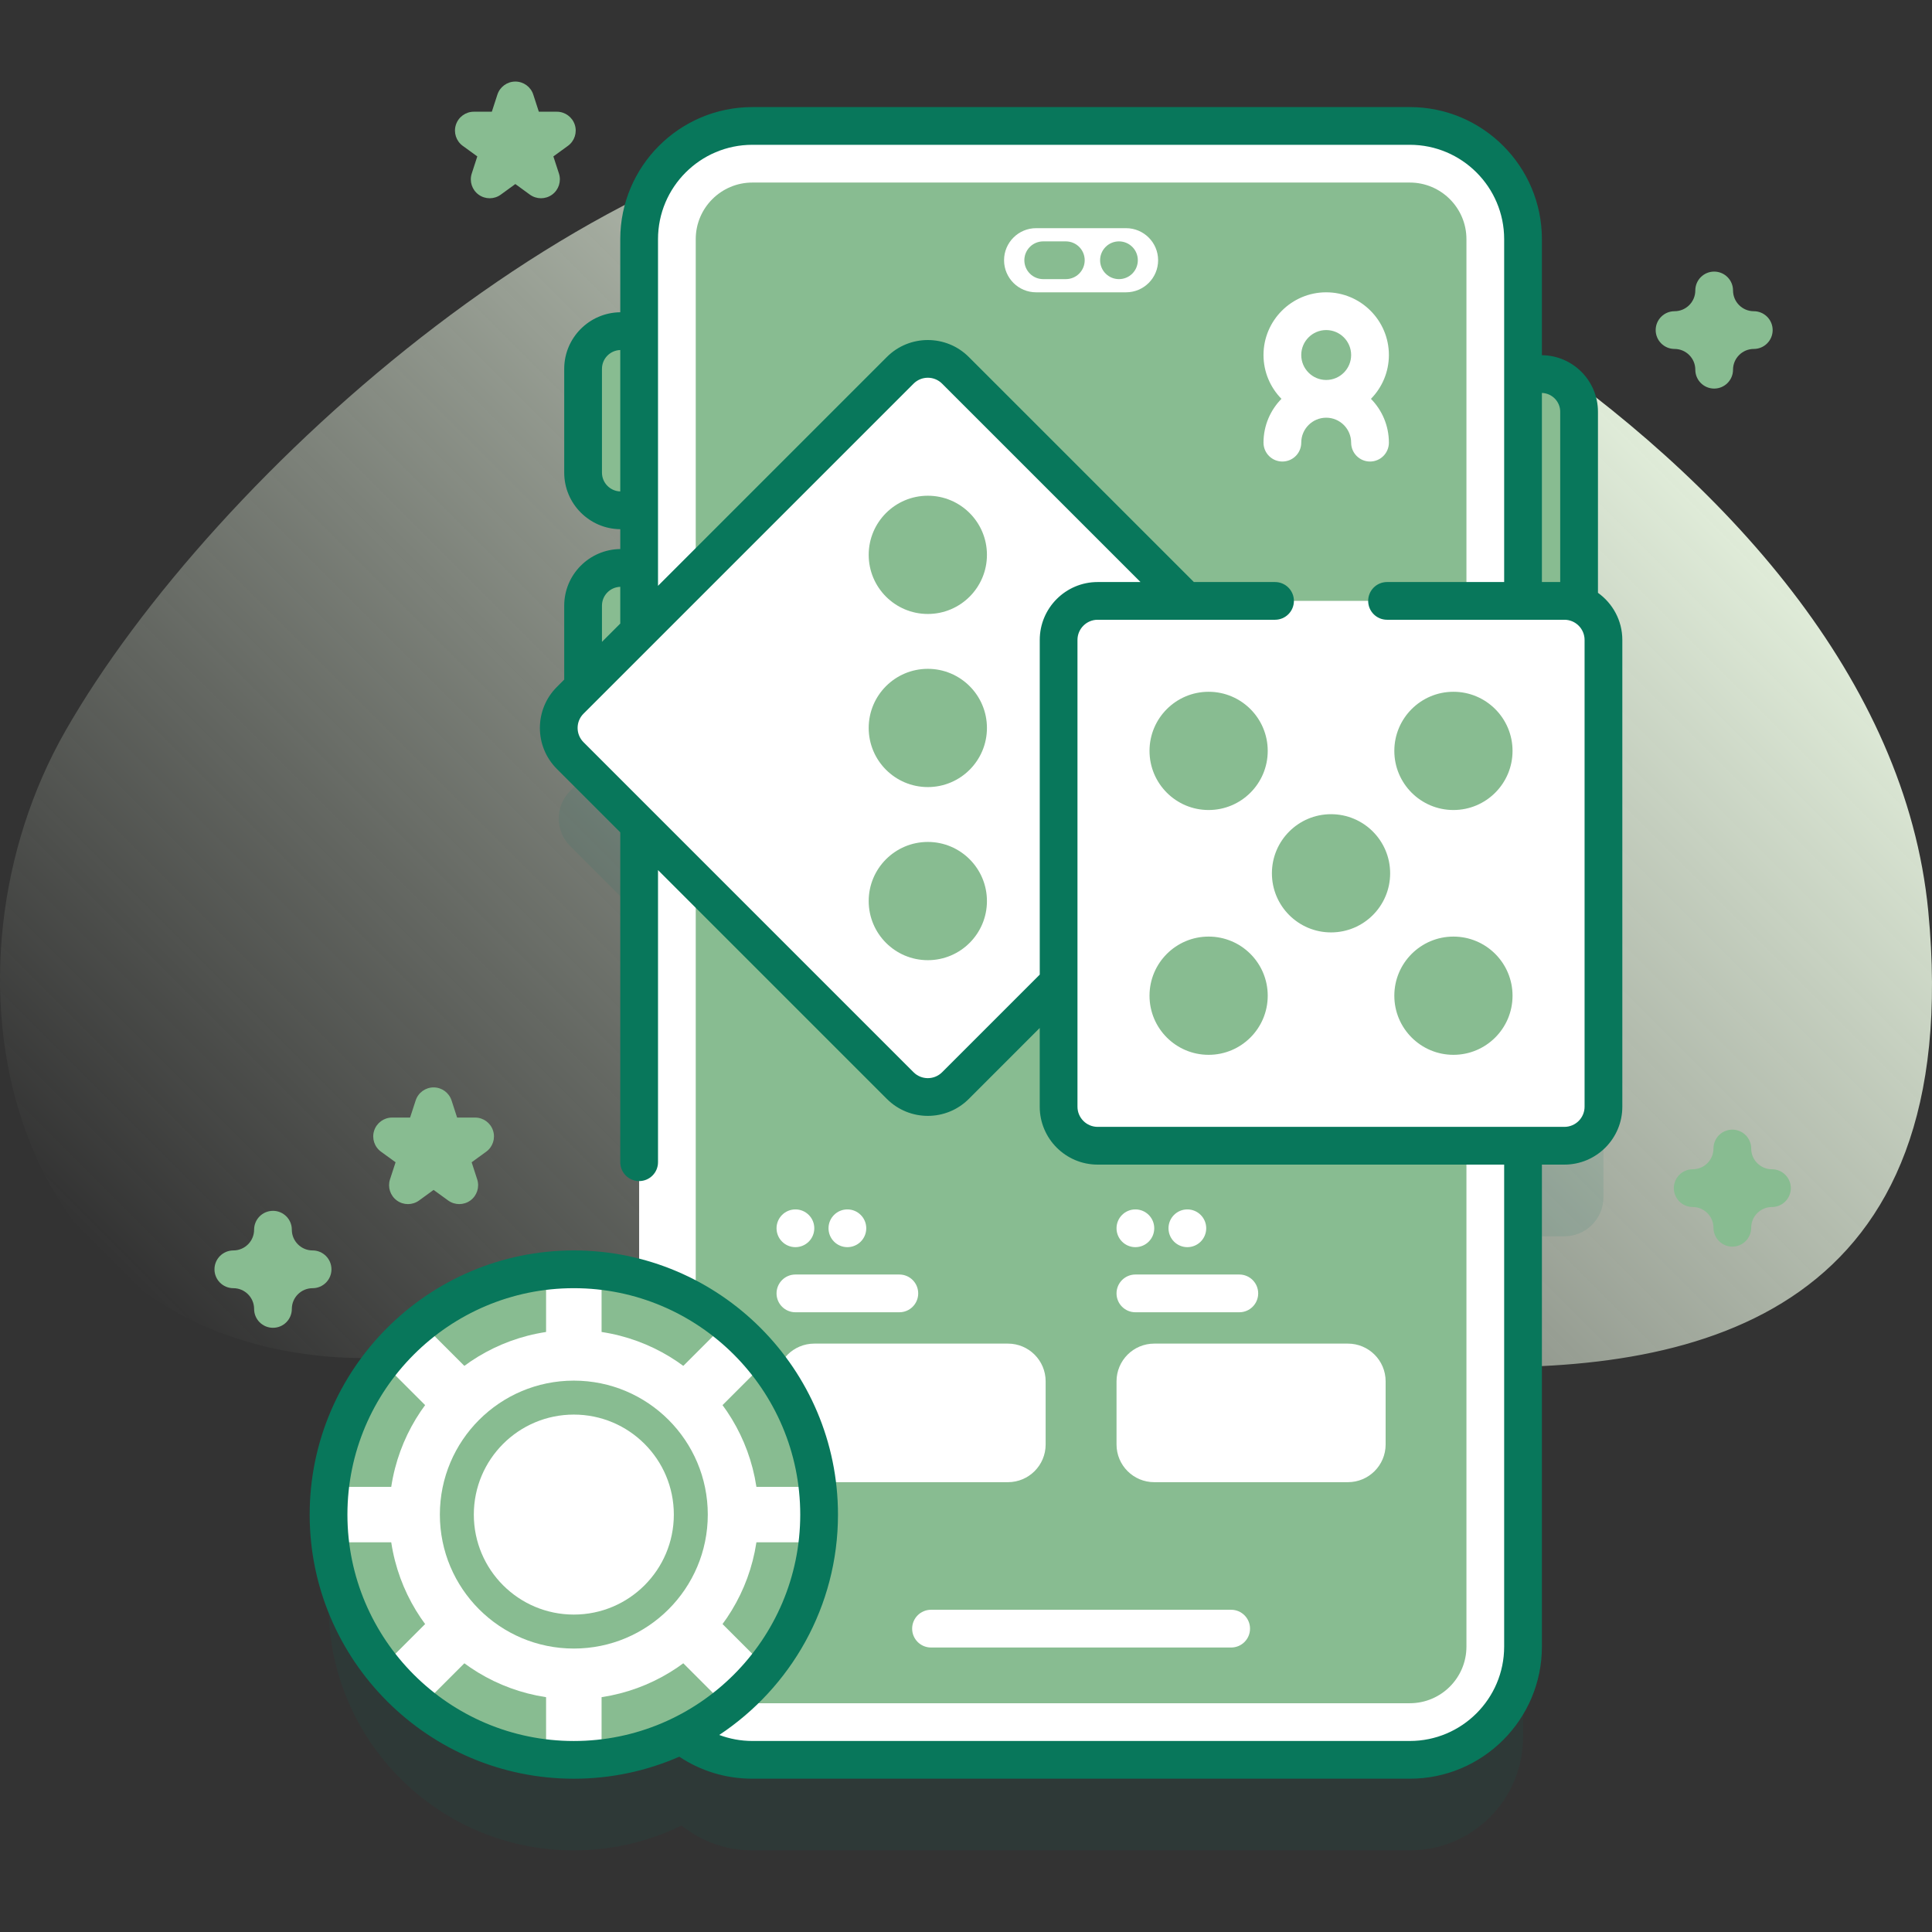 <?xml version="1.0" encoding="UTF-8"?>
<svg xmlns="http://www.w3.org/2000/svg" width="80" height="80" viewBox="0 0 80 80" fill="none">
  <rect x="0" y="0" width="80" height="80" fill="#333333" stroke="none"/>
  <g clip-path="url(#clip0_3087_3344)">
    <path d="M79.845 37.725C77.999 18.54 49.804 4.786 39.104 4.768C25.376 4.744 8.814 19.576 2.707 30.268C-2.892 40.07 -0.061 54.999 13.596 56.175C22.298 56.924 36.985 50.016 27.856 61.233C15.162 76.832 47.264 73.313 53.774 67.933C58.965 63.645 50.12 60.419 47.156 57.846C36.106 48.258 83.026 70.787 79.845 37.725Z" fill="url(#paint0_linear_3087_3344)"></path>
    <path opacity="0.1" d="M64.779 28.632H63.065V13.652C63.065 11.063 60.967 8.965 58.378 8.965H31.153C28.564 8.965 26.465 11.063 26.465 13.652V29.893L23.609 32.749C22.978 33.38 22.978 34.404 23.609 35.035L26.465 37.891V56.676C25.604 56.438 24.698 56.309 23.761 56.309C18.152 56.309 13.605 60.856 13.605 66.465C13.605 72.074 18.152 76.621 23.761 76.621C25.361 76.621 26.875 76.25 28.222 75.59C29.024 76.235 30.043 76.621 31.153 76.621H58.378C60.967 76.621 63.065 74.522 63.065 71.933V51.193H64.779C65.671 51.193 66.395 50.468 66.395 49.576V30.247C66.395 29.355 65.671 28.632 64.779 28.632Z" fill="#08775B"></path>
    <path d="M27.024 21.133H25.707C24.844 21.133 24.145 20.433 24.145 19.57V15.273C24.145 14.409 24.844 13.71 25.707 13.71H27.024V21.133Z" fill="#88BC91"></path>
    <path d="M27.024 30.937H25.707C24.844 30.937 24.145 30.238 24.145 29.375V25.077C24.145 24.214 24.844 23.515 25.707 23.515H27.024V30.937Z" fill="#88BC91"></path>
    <path d="M62.507 29.16H63.824C64.687 29.16 65.386 28.46 65.386 27.597V17.05C65.386 16.187 64.687 15.487 63.824 15.487H62.507V29.16Z" fill="#88BC91"></path>
    <path d="M63.066 9.902V68.184C63.066 70.773 60.967 72.871 58.378 72.871H31.153C28.564 72.871 26.465 70.773 26.465 68.184V9.902C26.465 7.313 28.564 5.215 31.153 5.215H58.378C60.967 5.215 63.066 7.313 63.066 9.902Z" fill="white"></path>
    <path d="M60.722 9.902V68.184C60.722 69.476 59.67 70.527 58.378 70.527H31.153C29.861 70.527 28.809 69.476 28.809 68.184V9.902C28.809 8.61 29.861 7.559 31.153 7.559H58.378C59.67 7.559 60.722 8.61 60.722 9.902Z" fill="#88BC91"></path>
    <path d="M57.511 14.7C57.511 13.269 56.346 12.104 54.915 12.104C53.484 12.104 52.319 13.269 52.319 14.7C52.319 15.406 52.603 16.046 53.062 16.515C52.603 16.983 52.319 17.623 52.319 18.329C52.319 18.761 52.669 19.111 53.1 19.111C53.532 19.111 53.882 18.761 53.882 18.329C53.882 17.76 54.345 17.296 54.915 17.296C55.485 17.296 55.948 17.76 55.948 18.329C55.948 18.761 56.298 19.111 56.73 19.111C57.161 19.111 57.511 18.761 57.511 18.329C57.511 17.623 57.227 16.983 56.768 16.515C57.227 16.047 57.511 15.406 57.511 14.7ZM54.915 13.667C55.485 13.667 55.948 14.131 55.948 14.7C55.948 15.27 55.485 15.734 54.915 15.734C54.345 15.734 53.882 15.27 53.882 14.7C53.882 14.131 54.345 13.667 54.915 13.667Z" fill="white"></path>
    <path d="M46.627 12.104H42.904C42.171 12.104 41.576 11.51 41.576 10.776C41.576 10.043 42.171 9.448 42.904 9.448H46.627C47.36 9.448 47.955 10.043 47.955 10.776C47.955 11.51 47.36 12.104 46.627 12.104Z" fill="white"></path>
    <path d="M46.334 11.558C46.766 11.558 47.115 11.208 47.115 10.776C47.115 10.345 46.766 9.995 46.334 9.995C45.903 9.995 45.553 10.345 45.553 10.776C45.553 11.208 45.903 11.558 46.334 11.558Z" fill="#88BC91"></path>
    <path d="M43.197 11.558C42.765 11.558 42.416 11.208 42.416 10.776C42.416 10.345 42.765 9.995 43.197 9.995H44.134C44.566 9.995 44.915 10.345 44.915 10.776C44.915 11.208 44.566 11.558 44.134 11.558H43.197Z" fill="#88BC91"></path>
    <path d="M41.736 61.374H33.718C32.855 61.374 32.155 60.675 32.155 59.812V57.198C32.155 56.335 32.855 55.636 33.718 55.636H41.736C42.599 55.636 43.298 56.335 43.298 57.198V59.812C43.298 60.675 42.599 61.374 41.736 61.374Z" fill="white"></path>
    <path d="M55.813 61.374H47.795C46.932 61.374 46.233 60.675 46.233 59.812V57.198C46.233 56.335 46.932 55.636 47.795 55.636H55.813C56.676 55.636 57.376 56.335 57.376 57.198V59.812C57.376 60.675 56.676 61.374 55.813 61.374Z" fill="white"></path>
    <path d="M38.551 66.657H50.98C51.411 66.657 51.761 67.007 51.761 67.439C51.761 67.87 51.411 68.22 50.98 68.22H38.551C38.12 68.22 37.77 67.87 37.77 67.439C37.77 67.007 38.12 66.657 38.551 66.657Z" fill="white"></path>
    <path d="M32.936 52.775H37.24C37.672 52.775 38.021 53.125 38.021 53.557C38.021 53.988 37.672 54.338 37.24 54.338H32.936C32.505 54.338 32.155 53.988 32.155 53.557C32.155 53.125 32.505 52.775 32.936 52.775Z" fill="white"></path>
    <path d="M32.936 51.642C33.368 51.642 33.718 51.292 33.718 50.86C33.718 50.429 33.368 50.079 32.936 50.079C32.505 50.079 32.155 50.429 32.155 50.86C32.155 51.292 32.505 51.642 32.936 51.642Z" fill="white"></path>
    <path d="M35.088 51.642C35.52 51.642 35.87 51.292 35.87 50.86C35.87 50.429 35.52 50.079 35.088 50.079C34.657 50.079 34.307 50.429 34.307 50.86C34.307 51.292 34.657 51.642 35.088 51.642Z" fill="white"></path>
    <path d="M47.014 52.775H51.318C51.749 52.775 52.099 53.125 52.099 53.557C52.099 53.988 51.749 54.338 51.318 54.338H47.014C46.583 54.338 46.233 53.988 46.233 53.557C46.233 53.125 46.583 52.775 47.014 52.775Z" fill="white"></path>
    <path d="M47.014 51.642C47.446 51.642 47.795 51.292 47.795 50.86C47.795 50.429 47.446 50.079 47.014 50.079C46.583 50.079 46.233 50.429 46.233 50.86C46.233 51.292 46.583 51.642 47.014 51.642Z" fill="white"></path>
    <path d="M49.166 51.642C49.597 51.642 49.947 51.292 49.947 50.86C49.947 50.429 49.597 50.079 49.166 50.079C48.734 50.079 48.385 50.429 48.385 50.86C48.385 51.292 48.734 51.642 49.166 51.642Z" fill="white"></path>
    <path d="M53.229 31.285L39.562 44.953C38.931 45.584 37.907 45.584 37.276 44.953L23.609 31.285C22.978 30.654 22.978 29.631 23.609 28.999L37.276 15.334C37.907 14.703 38.931 14.703 39.562 15.334L53.229 28.999C53.861 29.631 53.861 30.654 53.229 31.285Z" fill="white"></path>
    <path d="M38.419 25.423C39.771 25.423 40.867 24.327 40.867 22.975C40.867 21.623 39.771 20.527 38.419 20.527C37.067 20.527 35.971 21.623 35.971 22.975C35.971 24.327 37.067 25.423 38.419 25.423Z" fill="#88BC91"></path>
    <path d="M38.419 39.759C39.771 39.759 40.867 38.663 40.867 37.311C40.867 35.959 39.771 34.863 38.419 34.863C37.067 34.863 35.971 35.959 35.971 37.311C35.971 38.663 37.067 39.759 38.419 39.759Z" fill="#88BC91"></path>
    <path d="M38.419 32.591C39.771 32.591 40.867 31.495 40.867 30.143C40.867 28.791 39.771 27.695 38.419 27.695C37.067 27.695 35.971 28.791 35.971 30.143C35.971 31.495 37.067 32.591 38.419 32.591Z" fill="#88BC91"></path>
    <path d="M66.395 26.497V45.826C66.395 46.718 65.671 47.443 64.779 47.443H45.451C44.559 47.443 43.834 46.718 43.834 45.826V26.497C43.834 25.605 44.559 24.882 45.451 24.882H64.779C65.671 24.882 66.395 25.605 66.395 26.497Z" fill="white"></path>
    <path d="M50.046 33.541C51.398 33.541 52.494 32.445 52.494 31.093C52.494 29.741 51.398 28.645 50.046 28.645C48.695 28.645 47.599 29.741 47.599 31.093C47.599 32.445 48.695 33.541 50.046 33.541Z" fill="#88BC91"></path>
    <path d="M55.115 38.609C56.467 38.609 57.563 37.514 57.563 36.162C57.563 34.81 56.467 33.714 55.115 33.714C53.763 33.714 52.667 34.81 52.667 36.162C52.667 37.514 53.763 38.609 55.115 38.609Z" fill="#88BC91"></path>
    <path d="M60.184 33.541C61.535 33.541 62.631 32.445 62.631 31.093C62.631 29.741 61.535 28.645 60.184 28.645C58.832 28.645 57.736 29.741 57.736 31.093C57.736 32.445 58.832 33.541 60.184 33.541Z" fill="#88BC91"></path>
    <path d="M50.046 43.678C51.398 43.678 52.494 42.582 52.494 41.23C52.494 39.878 51.398 38.782 50.046 38.782C48.695 38.782 47.599 39.878 47.599 41.23C47.599 42.582 48.695 43.678 50.046 43.678Z" fill="#88BC91"></path>
    <path d="M60.184 43.678C61.535 43.678 62.631 42.582 62.631 41.23C62.631 39.878 61.535 38.782 60.184 38.782C58.832 38.782 57.736 39.878 57.736 41.23C57.736 42.582 58.832 43.678 60.184 43.678Z" fill="#88BC91"></path>
    <path d="M23.761 72.872C29.37 72.872 33.917 68.325 33.917 62.716C33.917 57.107 29.37 52.56 23.761 52.56C18.152 52.56 13.605 57.107 13.605 62.716C13.605 68.325 18.152 72.872 23.761 72.872Z" fill="#88BC91"></path>
    <path d="M31.707 56.394C31.228 55.793 30.683 55.248 30.082 54.77L24.91 59.943V52.626C24.532 52.584 24.15 52.56 23.761 52.56C23.372 52.56 22.989 52.584 22.612 52.626V59.942L17.439 54.77C16.838 55.248 16.294 55.793 15.815 56.394L20.988 61.567H13.671C13.629 61.944 13.605 62.327 13.605 62.716C13.605 63.104 13.629 63.487 13.671 63.864H20.988L15.815 69.037C16.294 69.638 16.838 70.183 17.439 70.662L22.612 65.489V72.805C22.989 72.848 23.372 72.872 23.761 72.872C24.149 72.872 24.532 72.848 24.91 72.805V65.489L30.082 70.662C30.683 70.183 31.228 69.638 31.707 69.037L26.534 63.864H33.851C33.893 63.487 33.917 63.104 33.917 62.716C33.917 62.327 33.893 61.944 33.851 61.567H26.534L31.707 56.394Z" fill="white"></path>
    <path d="M23.761 70.362C27.984 70.362 31.407 66.939 31.407 62.716C31.407 58.493 27.984 55.069 23.761 55.069C19.538 55.069 16.115 58.493 16.115 62.716C16.115 66.939 19.538 70.362 23.761 70.362Z" fill="white"></path>
    <path d="M23.761 68.263C26.824 68.263 29.308 65.779 29.308 62.716C29.308 59.652 26.824 57.169 23.761 57.169C20.698 57.169 18.214 59.652 18.214 62.716C18.214 65.779 20.698 68.263 23.761 68.263Z" fill="#88BC91"></path>
    <path d="M23.761 66.856C26.048 66.856 27.902 65.003 27.902 62.716C27.902 60.429 26.048 58.575 23.761 58.575C21.474 58.575 19.62 60.429 19.62 62.716C19.62 65.003 21.474 66.856 23.761 66.856Z" fill="white"></path>
    <path d="M66.168 24.547V17.05C66.168 15.766 65.129 14.72 63.847 14.708V9.902C63.847 6.887 61.394 4.434 58.378 4.434H31.153C28.138 4.434 25.684 6.887 25.684 9.902V12.93C24.403 12.943 23.363 13.988 23.363 15.273V19.57C23.363 20.855 24.403 21.901 25.684 21.913V22.735C24.403 22.748 23.363 23.793 23.363 25.078V28.14L23.057 28.447C22.122 29.382 22.122 30.903 23.057 31.838L25.684 34.465V48.124C25.684 48.556 26.034 48.906 26.466 48.906C26.897 48.906 27.247 48.556 27.247 48.124V36.028L36.724 45.505C37.192 45.972 37.806 46.206 38.419 46.206C39.034 46.206 39.648 45.972 40.115 45.505L43.053 42.566V45.826C43.053 47.148 44.129 48.224 45.451 48.224H62.284V68.184C62.284 70.338 60.532 72.09 58.378 72.09H31.153C30.677 72.09 30.215 72.003 29.782 71.841C32.741 69.881 34.699 66.523 34.699 62.716C34.699 56.685 29.792 51.778 23.761 51.778C17.73 51.778 12.823 56.685 12.823 62.716C12.823 68.747 17.73 73.653 23.761 73.653C25.313 73.653 26.79 73.326 28.128 72.741C29.025 73.338 30.063 73.652 31.153 73.652H58.378C61.394 73.652 63.847 71.199 63.847 68.184V48.224H64.779C66.101 48.224 67.177 47.148 67.177 45.826V26.498C67.177 25.694 66.777 24.982 66.168 24.547ZM14.386 62.716C14.386 57.546 18.592 53.341 23.761 53.341C28.93 53.341 33.136 57.546 33.136 62.716C33.136 67.885 28.93 72.091 23.761 72.091C18.592 72.091 14.386 67.885 14.386 62.716ZM64.605 17.05V24.101H63.847V16.271C64.267 16.284 64.605 16.628 64.605 17.05ZM24.926 19.57V15.273C24.926 14.85 25.264 14.506 25.684 14.494V20.349C25.264 20.337 24.926 19.993 24.926 19.57ZM24.926 25.078C24.926 24.655 25.264 24.311 25.684 24.299V25.82L24.926 26.578V25.078ZM39.01 44.4C38.684 44.725 38.155 44.725 37.829 44.4L24.162 30.733C23.836 30.407 23.836 29.877 24.162 29.552L37.829 15.886C38.155 15.56 38.685 15.56 39.01 15.886L47.226 24.101H45.451C44.129 24.101 43.054 25.176 43.054 26.498V40.356L39.01 44.4ZM65.614 45.826C65.614 46.286 65.24 46.661 64.779 46.661H45.451C44.991 46.661 44.616 46.286 44.616 45.826V26.498C44.616 26.038 44.991 25.663 45.451 25.663H52.796C53.228 25.663 53.578 25.313 53.578 24.882C53.578 24.451 53.228 24.101 52.796 24.101H49.436L40.115 14.781C39.18 13.847 37.659 13.846 36.724 14.781L27.247 24.258V9.902C27.247 7.748 28.999 5.996 31.153 5.996H58.378C60.532 5.996 62.284 7.748 62.284 9.902V24.101H57.434C57.002 24.101 56.653 24.451 56.653 24.882C56.653 25.313 57.002 25.663 57.434 25.663H64.779C65.239 25.663 65.614 26.038 65.614 26.498V45.826Z" fill="#08775B"></path>
    <path d="M11.303 54.981C10.872 54.981 10.522 54.632 10.522 54.2C10.522 53.726 10.136 53.341 9.663 53.341C9.231 53.341 8.881 52.991 8.881 52.56C8.881 52.128 9.231 51.778 9.663 51.778C10.136 51.778 10.522 51.393 10.522 50.919C10.522 50.487 10.872 50.138 11.303 50.138C11.735 50.138 12.084 50.487 12.084 50.919C12.084 51.393 12.47 51.778 12.944 51.778C13.375 51.778 13.725 52.128 13.725 52.56C13.725 52.991 13.375 53.341 12.944 53.341C12.47 53.341 12.084 53.726 12.084 54.2C12.084 54.632 11.735 54.981 11.303 54.981Z" fill="#88BC91"></path>
    <path d="M70.98 16.09C70.548 16.09 70.199 15.74 70.199 15.309C70.199 14.835 69.813 14.449 69.339 14.449C68.908 14.449 68.558 14.099 68.558 13.668C68.558 13.237 68.908 12.887 69.339 12.887C69.813 12.887 70.199 12.501 70.199 12.027C70.199 11.596 70.548 11.246 70.98 11.246C71.411 11.246 71.761 11.596 71.761 12.027C71.761 12.501 72.147 12.887 72.621 12.887C73.052 12.887 73.402 13.237 73.402 13.668C73.402 14.099 73.052 14.449 72.621 14.449C72.147 14.449 71.761 14.835 71.761 15.309C71.761 15.74 71.411 16.09 70.98 16.09Z" fill="#88BC91"></path>
    <path d="M71.732 51.62C71.301 51.62 70.951 51.27 70.951 50.839C70.951 50.365 70.565 49.98 70.092 49.98C69.66 49.98 69.31 49.63 69.31 49.198C69.31 48.767 69.66 48.417 70.092 48.417C70.565 48.417 70.951 48.032 70.951 47.558C70.951 47.126 71.301 46.776 71.732 46.776C72.164 46.776 72.513 47.126 72.513 47.558C72.513 48.032 72.899 48.417 73.373 48.417C73.804 48.417 74.154 48.767 74.154 49.198C74.154 49.63 73.804 49.98 73.373 49.98C72.899 49.98 72.513 50.365 72.513 50.839C72.513 51.27 72.164 51.62 71.732 51.62Z" fill="#88BC91"></path>
    <path d="M19.017 49.859C18.856 49.859 18.695 49.809 18.558 49.71L17.954 49.272L17.352 49.71C17.078 49.909 16.707 49.909 16.433 49.71C16.159 49.511 16.045 49.158 16.149 48.836L16.38 48.127L15.777 47.689C15.503 47.49 15.388 47.138 15.493 46.816C15.598 46.494 15.898 46.276 16.236 46.276H16.981L17.212 45.567C17.316 45.245 17.616 45.027 17.955 45.027C18.293 45.027 18.593 45.245 18.698 45.567L18.928 46.276H19.674C20.012 46.276 20.312 46.494 20.416 46.816C20.521 47.138 20.406 47.49 20.133 47.689L19.53 48.127L19.76 48.836C19.864 49.158 19.75 49.511 19.476 49.71C19.339 49.809 19.178 49.859 19.017 49.859Z" fill="#88BC91"></path>
    <path d="M22.401 8.209C22.24 8.209 22.079 8.159 21.942 8.06L21.339 7.621L20.736 8.06C20.462 8.259 20.092 8.259 19.818 8.06C19.544 7.861 19.429 7.508 19.534 7.186L19.764 6.477L19.161 6.039C18.887 5.84 18.773 5.487 18.878 5.166C18.982 4.844 19.282 4.626 19.62 4.626H20.366L20.596 3.917C20.701 3.595 21.001 3.377 21.339 3.377C21.678 3.377 21.978 3.595 22.082 3.917L22.312 4.626H23.058C23.396 4.626 23.696 4.844 23.801 5.166C23.905 5.487 23.791 5.84 23.517 6.039L22.914 6.477L23.145 7.186C23.249 7.508 23.134 7.861 22.861 8.06C22.724 8.159 22.562 8.209 22.401 8.209Z" fill="#88BC91"></path>
  </g>
  <defs>
    <linearGradient id="paint0_linear_3087_3344" x1="15.856" y1="63.611" x2="64.825" y2="14.643" gradientUnits="userSpaceOnUse">
      <stop stop-color="#E0ECD9" stop-opacity="0"></stop>
      <stop offset="1" stop-color="#E0ECD9"></stop>
    </linearGradient>
    <clipPath id="clip0_3087_3344">
      <rect width="80" height="80" fill="white"></rect>
    </clipPath>
  </defs>
</svg>
